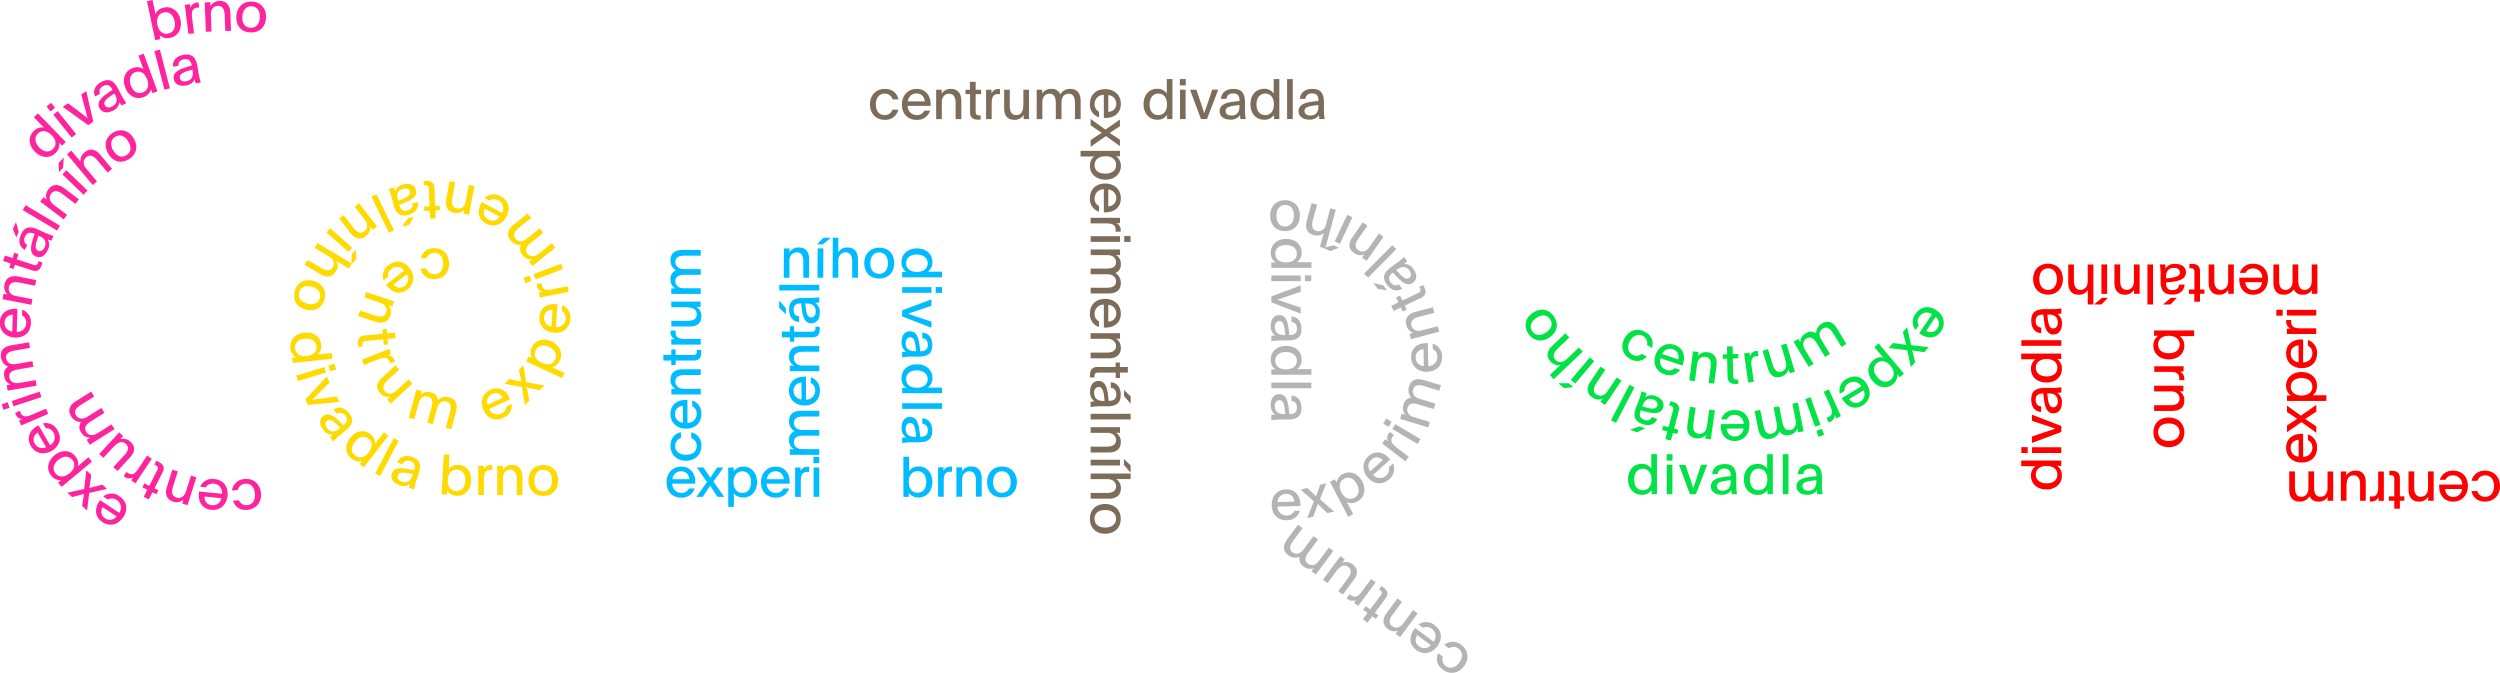 <svg xmlns="http://www.w3.org/2000/svg" viewBox="0 0 1180.94 317.77"><path d="M912.64 148.42a4.24 4.24 0 00-5.92 1l-.12.18a3.73 3.73 0 00-.26 4.1l-1.49 2.21a6.17 6.17 0 010-7.63c2.39-3.55 6.27-4.15 9.85-1.73s4.56 6.46 2.25 9.9c-2.53 3.73-6.54 3.54-9.63 1.46l-.72-.49zm-2.77 7.88c2 1 4 .78 5.28-1.12a4 4 0 00-.82-5.49zm-7.18 17.08c-.58-2.25-1.25-5.67-1.77-7.94-2.49-.31-6.4-.79-8.83-1.05l2.12-2.36c2.09.28 3.89.53 6.25.94-.5-1.86-1.19-4.69-1.58-6.16l2-2.21.82 3.64 1.07 4.79 8.28 1-2.12 2.36-1-.17c-1.3-.21-3.32-.53-4.68-.68l1.47 5.58zm-6.4 3.42a5.51 5.51 0 01-2.06 4.61c-3 2.52-7 1.78-9.68-1.45s-2.67-7.27.25-9.71c1.85-1.54 3.43-1.73 4.82-1.34 0-.06-1-1.19-2.12-2.46l-2.08-2.5 2-1.7 11.95 14.28-2 1.64zm-3.25-4c-1.94-2.33-4.41-2.93-6.41-1.25s-1.89 4.16.09 6.54 4.43 2.94 6.43 1.26 1.79-4.28-.11-6.55zm-13.73 9.7a4.26 4.26 0 00-5.8-1.6l-.19.12a3.75 3.75 0 00-2 3.62l-2.24 1.36a6.22 6.22 0 013.18-7c3.67-2.21 7.45-1.12 9.69 2.59s1.42 7.79-2.13 9.93c-3.87 2.34-7.44.47-9.36-2.72l-.45-.75zm-5.83 6c1.35 1.78 3.3 2.4 5.27 1.21a4 4 0 001.57-5.34zm-6.13 9.14l-.73-1.62a3.39 3.39 0 01-2.19 3.3 3.91 3.91 0 01-.65.24l-1-2.22a3.41 3.41 0 00.88-.31c2.29-1 2-2.91.82-5.44l-3-6.55 2.44-1.1 5.18 11.52c.16.36.34.75.53 1.13zm-9.95 3.95l-4.65-13.07 2.51-.9 4.66 13.07zm4.25 3.82l-2.61.93-1-2.84 2.61-.93zM849 202.43a4.69 4.69 0 01-3.84 3.07 4.14 4.14 0 01-4.59-1.71 5.33 5.33 0 01-4.2 3.43c-3.24.64-5.18-1.18-5.87-4.68l-1.65-8.37 2.64-.52L833 201c.54 2.78 1.67 4.28 3.82 3.86s2.94-2.44 2.51-4.59l-1.53-7.83 2.64-.51 1.44 7.33c.55 2.77 1.65 4.28 3.83 3.85s2.94-2.44 2.51-4.61l-1.53-7.8 2.61-.51 2.47 12.54c.06.33.13.7.23 1l-2.59.51zm-25.33-2.16a4.26 4.26 0 00-4.2-4.3h-.23a3.75 3.75 0 00-3.51 2.13h-2.67a6.2 6.2 0 016.25-4.4c4.28-.07 7 2.77 7.06 7.1s-2.69 7.44-6.83 7.5c-4.52.07-6.66-3.33-6.72-7.05v-.88zm-8.06 2.23c.28 2.22 1.65 3.73 3.95 3.69a4 4 0 004-3.81zm-9.83 2.9a4.82 4.82 0 01-4.68 1.6c-3.17-.44-4.52-2.8-4-6.35l1.19-8.45 2.67.37-1.05 7.46c-.38 2.72.27 4.54 2.44 4.85s3.65-1.3 3.95-3.47l1.12-7.93 2.64.38-1.78 12.68c0 .34-.1.71-.12 1l-2.62-.36zm-18.13-1.61l-2.5-.66.52-2 2.51.66 2.13-8.05a1.48 1.48 0 00-1.2-2.1 7.4 7.4 0 00-.65-.12l.5-1.91a5.14 5.14 0 011 .16c2.38.63 3.67 1.82 3 4.5l-2.16 8.2 2 .53-.53 2-2-.53-1 3.62-2.61-.68zm-13.08-2.42l2.6 1-3.94 1.83-3.23-1.26zm3.2-15.65a14.6 14.6 0 01-.57 1.81 5.12 5.12 0 015.14-.31c2.71 1.06 4.15 3.16 3.21 5.57-1.08 2.75-4.1 2.65-7.73 1.77-.91-.22-1.88-.48-2.77-.74-1 2.6-.23 3.76 1.47 4.43 1.87.73 3.09.21 3.87-1.27l2.44 1c-1.2 2.7-4.06 3.46-7.13 2.26-2.75-1.08-4.78-2.92-2.81-8l1-2.51a28.41 28.41 0 001.56-4.92zm5.09 6.05c.47-1.21-.22-2.36-1.79-3-2.34-.91-4.08 0-5.07 2.53l-.16.39a1.11 1.11 0 01-.14.29c4.37 1.25 6.47 1.54 7.16-.23zm-19.5 7.99l-2.36-1.24 8.72-16.76 2.37 1.23zm-6.28-11.46a4.85 4.85 0 01-4.93-.57c-2.65-1.78-2.84-4.49-.84-7.47l4.75-7.08 2.24 1.5-4.2 6.25c-1.53 2.28-1.74 4.2.08 5.42s3.85.43 5.07-1.4l4.46-6.64 2.22 1.49-7.14 10.63c-.19.29-.4.59-.57.89l-2.22-1.47zM741 181.05l2.14 1.8-4.33.47-2.69-2.27zm1-1.59l9-10.61 2.06 1.74-8.96 10.61zm-9.88-2.32l3.64-3.46 1.34-1.23a4.85 4.85 0 01-4.63-1.65c-2.18-2.3-1.8-5 .75-7.42l6.24-5.93 1.86 2-5.44 5.16c-2 1.9-2.64 3.75-1.13 5.34s3.67 1.25 5.2-.2l5.87-5.57 1.83 1.94-13.7 13zM724 147.81c3.47-2.42 7.44-2 10 1.64s1.52 7.45-1.94 9.87-7.57 2-10-1.56-1.63-7.49 1.94-9.95zm6.4 9.2c2.53-1.77 3.29-4.1 1.78-6.27s-4-2.28-6.52-.51-3.3 4.18-1.8 6.32 4.11 2.16 6.54.46zm47.5 11.51a6.2 6.2 0 01-7.93 1c-3.78-2.17-4.57-6.22-2.48-9.87s6-4.93 9.76-2.78c3.13 1.79 4 4.61 3.1 7.47l-2.35-1.4a3.84 3.84 0 00-1.9-4.23c-2.27-1.3-4.67-.2-6.13 2.34s-1.22 5.15 1.08 6.47a3.75 3.75 0 004.48-.38zm6.51.68a4.24 4.24 0 002.53 5.45l.21.07a3.73 3.73 0 004-.85l2.53.85a6.19 6.19 0 01-7.36 2.08c-4.05-1.37-5.67-5-4.29-9.06s5-6.12 9-4.8c4.28 1.45 5.17 5.37 4 8.9l-.28.83zm8.34.57c.48-2.18-.31-4.06-2.49-4.79a4 4 0 00-5.08 2.25zm9.32-1.66a4.85 4.85 0 014.67-1.68c3.17.4 4.55 2.74 4.09 6.31l-1.09 8.46-2.67-.34 1-7.47c.35-2.73-.32-4.55-2.5-4.83s-3.64 1.35-3.92 3.52l-1 7.95-2.65-.35 1.58-12.68c0-.34.09-.71.11-1.05l2.62.34zm16.46-.84l2.59-.06v2.06l-2.59.06.2 8.32c0 1.35.7 1.7 1.73 1.68a4.62 4.62 0 00.65-.07l.05 2a5.09 5.09 0 01-1 .13c-2.47.06-4-.73-4.1-3.5l-.2-8.48-2.08.05v-2.06h2.08l-.08-3.75 2.69-.06zm7.89-.69l.24 1.75a3.41 3.41 0 013-2.56 3.83 3.83 0 01.68 0l.34 2.4a3.53 3.53 0 00-.92.05c-2.49.34-2.71 2.24-2.33 5l1 7.11-2.64.37-1.74-12.51c-.05-.39-.11-.81-.19-1.22zm18.45 7.83a4.88 4.88 0 01-3.55 3.51c-3.11.94-5.17-.48-6.22-3.95l-2.5-8.27 2.56-.78 2.21 7.31c.8 2.64 2.1 3.93 4.2 3.29 2.73-.83 2.46-3.45 1.58-6.36l-1.85-6.1 2.56-.77 3.72 12.3c.1.33.2.66.33 1l-2.46.74zm5.58-12.74a4.68 4.68 0 012.55-4.2 4.16 4.16 0 014.9 0 5.34 5.34 0 012.76-4.66c2.82-1.7 5.28-.66 7.12 2.39l4.41 7.3-2.3 1.39-3.89-6.36c-1.47-2.42-3-3.44-4.92-2.31s-1.92 3.29-.79 5.17l4.13 6.82-2.3 1.4-3.87-6.4c-1.46-2.41-3-3.45-4.91-2.3s-1.93 3.3-.78 5.19l4.11 6.8-2.28 1.38-6.61-10.93c-.18-.29-.37-.61-.58-.91l2.26-1.37zm-70.25 71.78v-2a5.3 5.3 0 01-4.7 2.27c-3.8 0-6.44-3-6.44-7.29s2.53-7.32 6.52-7.32a5.3 5.3 0 014.46 2.22v-6.81h2.66v18.88zm-8.27-6.95c0 3.09 1.48 5.07 4.09 5.07s4.12-2 4.12-5.07-1.53-5.1-4.09-5.1-4.12 2.14-4.12 5.09zm15.35-11.94h2.77v3h-2.77zm2.72 5v13.87h-2.67v-13.86zm8.3 13.89l-5.17-13.87h3l2.17 6.31 1.53 4.68c.64-1.93 1.09-2.93 1.72-5l2-6h2.89l-5.34 13.87zm19.7-.01a13.39 13.39 0 01-.14-1.9 5.1 5.1 0 01-4.67 2.17c-2.9 0-5-1.43-5-4 0-3 2.85-4 6.55-4.46.93-.13 1.93-.24 2.85-.32 0-2.8-1.16-3.59-3-3.59-2 0-3 .92-3.14 2.59h-2.61c.13-3 2.51-4.7 5.81-4.7 3 0 5.52 1 5.52 6.39v2.7a29.52 29.52 0 00.34 5.15zm-7-3.77c0 1.29 1.06 2.11 2.75 2.11 2.51 0 3.8-1.48 3.8-4.2v-.42a1.13 1.13 0 010-.32c-4.51.42-6.57.92-6.57 2.83zm23.92 3.77v-1.95a5.3 5.3 0 01-4.7 2.27c-3.8 0-6.45-3-6.45-7.29s2.54-7.32 6.53-7.32a5.33 5.33 0 014.47 2.22v-6.81h2.66v18.88zm-8.27-6.95c0 3.1 1.48 5.08 4.1 5.08s4.12-2 4.12-5.08-1.53-5.1-4.09-5.1-4.13 2.15-4.13 5.1zm15.52-11.93h2.66v18.88h-2.66zm16.28 18.88a13.38 13.38 0 01-.13-1.9 5.12 5.12 0 01-4.68 2.17c-2.9 0-5-1.43-5-4 0-2.95 2.85-4 6.55-4.46a46.3 46.3 0 012.86-.32c0-2.8-1.17-3.59-3-3.59-2 0-3 .92-3.14 2.59h-2.62c.13-3 2.51-4.7 5.82-4.7 2.95 0 5.52 1 5.52 6.39v2.69a28.58 28.58 0 00.34 5.15zm-7-3.77c0 1.3 1.06 2.11 2.75 2.11 2.51 0 3.8-1.48 3.8-4.2v-.42a.8.8 0 010-.31c-4.52.41-6.58.91-6.58 2.82z" fill="#00e245"/><path d="M1167.49 227.12a6.18 6.18 0 016.39-4.78c4.36 0 7.06 3.11 7.06 7.31s-2.78 7.27-7.08 7.27c-3.59 0-5.76-2-6.39-4.94h2.74a3.82 3.82 0 003.75 2.72c2.62 0 4.15-2.14 4.15-5.07 0-3.09-1.5-5.07-4.15-5.07a3.75 3.75 0 00-3.7 2.56zm-4.42 1.8a4.23 4.23 0 00-4.13-4.36h-.22a3.73 3.73 0 00-3.55 2.08h-2.66a6.19 6.19 0 016.31-4.3c4.28 0 6.94 2.88 6.94 7.21s-2.8 7.4-6.94 7.4c-4.51 0-6.6-3.44-6.6-7.16v-.87zM1155 231c.24 2.22 1.59 3.75 3.88 3.75A4 4 0 001163 231zm-8 3.67a4.85 4.85 0 01-4.41 2.27c-3.2 0-4.86-2.14-4.86-5.73v-8.53h2.69v7.53c0 2.75.9 4.46 3.09 4.46s3.43-1.79 3.43-4v-8h2.67v13.87H1147zm-16 1.88h-2.59v-2.06h2.59v-8.32c0-1.35-.66-1.72-1.69-1.72a4.89 4.89 0 00-.66.05v-2a5 5 0 011-.11c2.46 0 4 .82 4 3.6v8.48h2.09v2.06h-2.09v3.75H1131zm-7.48 0v-1.77a3.4 3.4 0 01-3.35 2.11 4 4 0 01-.69 0v-2.43a4 4 0 00.92.08c2.51 0 3-1.85 3-4.63v-7.18h2.67v13.87zm-15.22-11.89a4.87 4.87 0 014.41-2.33c3.25 0 4.81 2 4.81 5.58v8.64h-2.67v-7.63c0-2.75-.87-4.36-3.06-4.36-2.86 0-3.36 2.59-3.36 5.62v6.37h-2.67v-13.84h2.56zm-8.75 10.01a4.68 4.68 0 01-4.36 2.27 4.14 4.14 0 01-4.17-2.56 5.34 5.34 0 01-4.78 2.56c-3.3 0-4.86-2.16-4.86-5.73v-8.53h2.7v7.47c0 2.83.81 4.52 3 4.52s3.35-1.82 3.35-4v-8h2.69v7.48c0 2.82.8 4.51 3 4.51s3.35-1.82 3.35-4v-7.95h2.67v13.87h-2.65zm-11.61-18.87a4.25 4.25 0 004.36-4.14v-.22a3.75 3.75 0 00-2.09-3.54v-2.67a6.21 6.21 0 014.3 6.32c0 4.28-2.88 6.94-7.21 6.94s-7.4-2.8-7.4-6.94c0-4.52 3.43-6.6 7.16-6.6h.87zm-2.12-8.08c-2.22.24-3.75 1.58-3.75 3.88a4 4 0 003.75 4.1zm-5.52-16.1c1.93 1.3 4.7 3.39 6.6 4.73 2.06-1.42 5.29-3.67 7.27-5.1v3.17a144.95 144.95 0 01-5.29 3.46c1.62 1.06 4 2.7 5.29 3.54v3l-3-2.17-4-2.85-6.84 4.76v-3.18l.87-.55a99.59 99.59 0 003.94-2.62l-4.81-3.17zm1.8-4.84a5.51 5.51 0 01-2.22-4.54c0-3.94 3.12-6.5 7.32-6.5s7.29 2.61 7.29 6.42c0 2.4-.87 3.75-2.06 4.57h6.5v2.66h-18.62v-2.56zm5.13.06c3 0 5.07-1.51 5.07-4.13s-2-4.12-5.07-4.12-5.1 1.51-5.1 4.12 2.14 4.13 5.1 4.13zm.71-15.65a4.25 4.25 0 004.36-4.14v-.22a3.77 3.77 0 00-2.09-3.54v-2.66a6.19 6.19 0 014.3 6.31c0 4.28-2.88 6.95-7.21 6.95s-7.4-2.8-7.4-6.95c0-4.52 3.43-6.6 7.16-6.6h.87zm-2.12-8.08c-2.22.24-3.75 1.58-3.75 3.88a4 4 0 003.75 4.1zm-5.52-7.9h1.77a3.4 3.4 0 01-2.11-3.36 5.06 5.06 0 010-.68h2.43a3.54 3.54 0 00-.08.92c0 2.51 1.85 3 4.63 3h7.18v2.67h-13.87zm-5.01-6.11v-2.77h3v2.77zm5-2.72h13.87v2.67h-13.86zm-106.58 73.67h-2a5.3 5.3 0 012.27 4.7c0 3.8-3 6.45-7.29 6.45s-7.32-2.54-7.32-6.53a5.28 5.28 0 012.22-4.46h-6.81v-2.67h18.88zm-6.94 8.27c3.09 0 5.07-1.48 5.07-4.1s-2-4.12-5.07-4.12-5.1 1.53-5.1 4.09 2.14 4.13 5.1 4.13zM954.83 214v-2.77h3V214zm5-2.72h13.87V214h-13.86zm13.88-7.22l-13.87 5.18v-3l6.32-2.17 4.68-1.53v-.05c-1.93-.64-2.94-1.09-5-1.72l-6-2v-2.88l13.87 5.33zm0-18.63a13.38 13.38 0 01-1.9.13 5.11 5.11 0 012.17 4.68c0 2.91-1.43 5-4 5-3 0-4-2.85-4.46-6.55-.13-.93-.24-1.93-.32-2.86-2.8 0-3.59 1.17-3.59 3 0 2 .93 3 2.59 3.14v2.62c-3-.14-4.7-2.51-4.7-5.81 0-3 1-5.52 6.39-5.52h2.69a29.7 29.7 0 005.16-.34zm-3.78 6.95c1.3 0 2.12-1.06 2.12-2.75 0-2.51-1.48-3.8-4.2-3.8h-.43a.82.82 0 01-.31 0c.42 4.52.92 6.58 2.82 6.58zm3.78-22.83h-2a5.3 5.3 0 012.27 4.7c0 3.8-3 6.44-7.29 6.44s-7.32-2.54-7.32-6.52a5.3 5.3 0 012.22-4.47h-6.81v-2.67h18.88zm-6.94 8.27c3.09 0 5.07-1.48 5.07-4.1s-2-4.12-5.07-4.12-5.1 1.53-5.1 4.1 2.14 4.12 5.1 4.12zm-11.94-14.46v-2.67h18.88v2.67zm18.88-15.22a13.39 13.39 0 01-1.9.14A5.1 5.1 0 01974 153c0 2.9-1.43 5-4 5-3 0-4-2.85-4.46-6.55-.13-.92-.24-1.93-.32-2.85-2.8 0-3.59 1.16-3.59 3 0 2 .93 3 2.59 3.14v2.62c-3-.13-4.7-2.51-4.7-5.81 0-3 1-5.52 6.39-5.52h2.69a29.7 29.7 0 005.16-.34zm-3.78 7c1.3 0 2.12-1.06 2.12-2.75 0-2.51-1.48-3.8-4.2-3.8h-.43a.82.82 0 01-.31 0c.42 4.52.92 6.58 2.82 6.58zm66.53.94v2.7h-6.83a5.38 5.38 0 012.19 4.52c0 3.9-3.12 6.47-7.32 6.47s-7.29-2.64-7.29-6.45a5.31 5.31 0 012.27-4.7h-1.95v-2.51zm-11.94 2.54c-3.06 0-5.07 1.5-5.07 4.14s2 4.1 5.07 4.1 5.1-1.5 5.1-4.12-2.14-4.12-5.1-4.12zm6.92 16.91h-1.77a3.4 3.4 0 012.11 3.36 3.12 3.12 0 010 .68h-2.43a3.54 3.54 0 00.08-.92c0-2.51-1.85-3-4.62-3h-7.19V173h13.87zm-1.88 9.3a4.83 4.83 0 012.27 4.42c0 3.19-2.13 4.86-5.72 4.86h-8.54v-2.7h7.53c2.75 0 4.46-.9 4.46-3.09s-1.8-3.44-4-3.44h-8v-2.66h13.81v2.64zm-5.09 26.4c-4.23 0-7.24-2.62-7.24-7s3-7 7.24-7 7.34 2.7 7.34 7-3.04 7-7.34 7zm0-11.2c-3.09 0-5 1.48-5 4.12s2 4.14 5 4.14 5.1-1.53 5.1-4.14-2.14-4.12-5.1-4.12zm67.61-63.1a4.67 4.67 0 01-4.36 2.27 4.14 4.14 0 01-4.17-2.56 5.34 5.34 0 01-4.78 2.56c-3.3 0-4.86-2.17-4.86-5.73v-8.53h2.69v7.47c0 2.83.82 4.52 3 4.52s3.36-1.82 3.36-4v-8h2.69v7.47c0 2.83.8 4.52 3 4.52s3.36-1.82 3.36-4v-8h2.67v13.87h-2.65zm-23.44-5.76a4.26 4.26 0 00-4.13-4.36h-.23a3.75 3.75 0 00-3.54 2.09h-2.66a6.19 6.19 0 016.31-4.3c4.28 0 6.94 2.88 6.94 7.21s-2.79 7.4-6.94 7.4c-4.52 0-6.6-3.44-6.6-7.16v-.87zm-8.08 2.12c.24 2.21 1.58 3.74 3.88 3.74a4 4 0 004.1-3.74zm-7.98 3.64a4.85 4.85 0 01-4.41 2.27c-3.2 0-4.86-2.14-4.86-5.73v-8.53h2.69v7.53c0 2.74.9 4.46 3.09 4.46s3.43-1.79 3.43-4v-8h2.67v13.87h-2.64zm-16.04 1.88H1034v-2.07h2.59v-8.31c0-1.35-.66-1.72-1.69-1.72a5 5 0 00-.67.05v-2a5.17 5.17 0 011-.11c2.45 0 4 .82 4 3.6v8.48h2.09v2.06h-2.09v3.75h-2.7zm-13.77-13.87a13.38 13.38 0 01.13 1.9 5.11 5.11 0 014.68-2.17c2.9 0 5 1.43 5 4 0 2.95-2.85 4-6.55 4.46-.93.13-1.93.24-2.85.32 0 2.8 1.16 3.59 3 3.59 2 0 3-.92 3.14-2.59h2.62c-.13 3-2.51 4.7-5.81 4.7-3 0-5.52-1-5.52-6.39v-2.69a28.76 28.76 0 00-.35-5.16zm2.72 15.74h2.8l-3 3.14h-3.51zm4.23-12c0-1.3-1.06-2.12-2.75-2.12-2.51 0-3.8 1.48-3.8 4.2v.42a1.12 1.12 0 010 .32c4.52-.42 6.58-.92 6.58-2.82zm-12.66 15.14h-2.67v-18.88h2.67zm-8.98-6.89a4.85 4.85 0 01-4.41 2.27c-3.2 0-4.86-2.14-4.86-5.73v-8.53h2.7v7.53c0 2.74.9 4.46 3.09 4.46s3.43-1.79 3.43-4v-8h2.67v13.87h-2.64zm-15.17 3.75h2.8l-3 3.14h-3.52zm-.24-1.87v-13.87h2.69v13.87zm-6.45 5.01V137a4.83 4.83 0 01-4.39 2.21c-3.17 0-4.85-2.14-4.85-5.65v-8.61h2.69v7.5c0 2.75.9 4.49 3.09 4.49s3.43-1.8 3.43-3.91v-8.08h2.67v18.88zm-25.81-11.99c0-4.22 2.61-7.23 7.05-7.23s7 3 7 7.23-2.7 7.35-7 7.35-7.05-3.04-7.05-7.35zm11.2 0c0-3.09-1.48-5.05-4.12-5.05s-4.15 2-4.15 5.05 1.54 5.1 4.15 5.1 4.12-2.14 4.12-5.1z" fill="red"/><path d="M424.34 51.83a6.2 6.2 0 01-6.34 4.78c-4.36 0-7.05-3.12-7.05-7.32S413.67 42 418 42c3.59 0 5.76 2 6.39 4.94h-2.75a3.82 3.82 0 00-3.75-2.72c-2.62 0-4.15 2.14-4.15 5.07 0 3.09 1.5 5.07 4.15 5.07a3.74 3.74 0 003.7-2.56zm4.43-1.83a4.23 4.23 0 004.13 4.36h.22a3.75 3.75 0 003.54-2.09h2.67a6.19 6.19 0 01-6.33 4.34c-4.28 0-6.95-2.88-6.95-7.21S428.87 42 433 42c4.51 0 6.6 3.44 6.6 7.16V50zm8.08-2.11c-.24-2.22-1.59-3.75-3.89-3.75a4 4 0 00-4.1 3.75zm7.98-3.62a4.86 4.86 0 014.42-2.27c3.19 0 4.86 2.14 4.86 5.73v8.54h-2.69v-7.53c0-2.75-.9-4.47-3.1-4.47s-3.43 1.8-3.43 4v8h-2.67V42.4h2.64zm16.05-1.87h2.59v2.06h-2.59v8.32c0 1.35.66 1.72 1.69 1.72q.33 0 .66-.06v2a4.45 4.45 0 01-1 .11c-2.46 0-4-.82-4-3.59v-8.5h-2.13V42.4h2.08v-3.75h2.7zm7.46 0v1.77a3.39 3.39 0 013.35-2.12 3.82 3.82 0 01.68.06v2.43a3.16 3.16 0 00-.92-.08c-2.51 0-3 1.84-3 4.62v7.18h-2.65V42.4zm15.21 11.88a4.87 4.87 0 01-4.41 2.33c-3.25 0-4.81-2-4.81-5.57V42.4H477V50c0 2.75.87 4.36 3.06 4.36 2.86 0 3.36-2.59 3.36-5.63V42.4h2.67v13.84h-2.56zm8.76-10.01a4.69 4.69 0 014.36-2.27 4.13 4.13 0 014.17 2.57 5.37 5.37 0 014.78-2.57c3.3 0 4.86 2.17 4.86 5.73v8.54h-2.69v-7.48c0-2.82-.82-4.52-3-4.52s-3.36 1.83-3.36 4v8h-2.69v-7.48c0-2.82-.79-4.51-3-4.51s-3.36 1.82-3.36 4v8h-2.67V42.4h2.64zm29.11.54a4.26 4.26 0 00-4.36 4.19v.21a3.75 3.75 0 002.09 3.54v2.67a6.19 6.19 0 01-4.3-6.31c0-4.28 2.88-7 7.21-7s7.4 2.8 7.4 7c0 4.52-3.44 6.6-7.16 6.6h-.87zm2.11 8.09c2.22-.24 3.76-1.59 3.76-3.88a4 4 0 00-3.76-4.1zm5.52 16.1c-1.92-1.29-4.7-3.38-6.6-4.73a570.58 570.58 0 00-7.26 5.1v-3.18c1.74-1.19 3.25-2.19 5.28-3.46-1.61-1-4-2.69-5.28-3.54v-3l3 2.17 4 2.86 6.83-4.76v3.17l-.87.56c-1.11.71-2.82 1.82-3.93 2.61l4.8 3.17zm-1.79 4.83a5.52 5.52 0 012.22 4.54c0 3.94-3.12 6.5-7.32 6.5s-7.29-2.61-7.29-6.41c0-2.41.87-3.76 2.06-4.58-.08 0-1.58.06-3.25.06h-3.25v-2.67h18.62v2.56zm-5.13 0c-3 0-5.07 1.5-5.07 4.12S519 82 522.13 82s5.1-1.5 5.1-4.12-2.14-4.12-5.1-4.12zm-.71 15.59a4.25 4.25 0 00-4.36 4.14v.22a3.75 3.75 0 002.09 3.54V100a6.2 6.2 0 01-4.3-6.31c0-4.28 2.88-7 7.21-7s7.4 2.8 7.4 7c0 4.51-3.44 6.6-7.16 6.6h-.87zm2.11 8.08c2.22-.23 3.76-1.58 3.76-3.87a4 4 0 00-3.76-4.1zm5.52 7.91h-1.76a3.4 3.4 0 012.11 3.36 3.82 3.82 0 01-.06.68h-2.42a4 4 0 00.08-.92c0-2.51-1.85-3-4.63-3h-7.18v-2.66h13.86zm0 8.83h-13.86v-2.67h13.86zm5-2.72v2.77h-3v-2.77zm-6.87 8.93a4.67 4.67 0 012.27 4.36 4.14 4.14 0 01-2.56 4.17 5.34 5.34 0 012.56 4.78c0 3.3-2.16 4.86-5.73 4.86h-8.53v-2.7h7.47c2.83 0 4.52-.82 4.52-3s-1.82-3.35-4-3.35h-8v-2.7h7.47c2.83 0 4.52-.79 4.52-3s-1.82-3.36-4-3.36h-7.95v-2.66h13.86v2.64zm-5.76 23.44a4.25 4.25 0 00-4.36 4.14v.22a3.75 3.75 0 002.09 3.54v2.67a6.21 6.21 0 01-4.3-6.32c0-4.28 2.88-6.95 7.21-6.95s7.4 2.8 7.4 6.95c0 4.52-3.44 6.6-7.16 6.6h-.87zm2.11 8.08c2.22-.24 3.76-1.58 3.76-3.88a4 4 0 00-3.76-4.1zm3.65 8.03a4.84 4.84 0 012.27 4.41c0 3.19-2.14 4.86-5.73 4.86h-8.53v-2.7h7.52c2.75 0 4.47-.9 4.47-3.09s-1.8-3.44-4-3.44h-8v-2.66h13.88V160zm1.87 16v2.59h-2V176h-8.33c-1.34 0-1.71.66-1.71 1.69a4.89 4.89 0 000 .66h-2a5 5 0 01-.11-1c0-2.46.82-4 3.6-4h8.5v-2.09h2v2.09h3.76V176zm-13.86 13.76a13.38 13.38 0 011.9-.13 5.14 5.14 0 01-2.17-4.68c0-2.9 1.43-5 4-5 3 0 4 2.86 4.46 6.55.13.93.24 1.93.32 2.85 2.8 0 3.59-1.16 3.59-3 0-2-.92-3-2.59-3.14v-2.62c3 .14 4.7 2.51 4.7 5.81 0 3-1 5.52-6.39 5.52h-2.7a28.65 28.65 0 00-5.15.35zm3.78-6.95c-1.3 0-2.12 1.06-2.12 2.75 0 2.51 1.48 3.81 4.2 3.81h.43a1.08 1.08 0 01.31 0c-.42-4.52-.93-6.58-2.83-6.58zm12 4.23v-2.8l3.14 3v3.51zm3.1 8.43v2.67h-18.88v-2.67zm-6.89 8.98a4.85 4.85 0 012.27 4.42c0 3.19-2.14 4.86-5.73 4.86h-8.53V211h7.52c2.75 0 4.47-.9 4.47-3.09s-1.8-3.43-4-3.43h-8v-2.67h13.88v2.64zm1.87 15.41h-13.86v-2.69h13.86zm1.88-.24v-2.8l3.14 3v3.51zm3.14 6.69h-6.82a4.81 4.81 0 012.22 4.39c0 3.17-2.14 4.86-5.65 4.86h-8.61v-2.7h7.5c2.75 0 4.49-.9 4.49-3.09s-1.8-3.43-3.91-3.43h-8.08v-2.67h18.88zm-11.99 25.81c-4.22 0-7.23-2.61-7.23-7.05s3-7 7.23-7 7.34 2.69 7.34 7-3.03 7.05-7.34 7.05zm0-11.2c-3.09 0-5.05 1.48-5.05 4.12s2 4.15 5.05 4.15 5.1-1.53 5.1-4.15-2.14-4.12-5.1-4.12zm29.24-184.69v-1.95a5.31 5.31 0 01-4.7 2.27c-3.8 0-6.44-3-6.44-7.29s2.53-7.32 6.52-7.32a5.28 5.28 0 014.46 2.22v-6.82h2.67v18.89zm-8.27-6.94c0 3.09 1.48 5.07 4.1 5.07s4.12-2 4.12-5.07-1.53-5.1-4.1-5.1-4.12 2.14-4.12 5.1zm14.29-11.94h2.78v3h-2.78zm2.72 5v13.88h-2.66V42.37zm7.25 13.88l-5.18-13.86h3l2.16 6.31 1.53 4.68h.06c.63-1.93 1.08-2.94 1.72-5l2-6h2.88l-5.34 13.86zm18.63 0a13.39 13.39 0 01-.14-1.9 5.12 5.12 0 01-4.67 2.17c-2.91 0-5-1.43-5-4 0-3 2.85-4 6.55-4.46.92-.13 1.93-.24 2.85-.32 0-2.8-1.16-3.59-3-3.59-2 0-3 .93-3.15 2.58h-2.61c.13-2.95 2.51-4.7 5.81-4.7 3 0 5.52 1 5.52 6.39v2.7a28.59 28.59 0 00.35 5.15zm-7-3.77c0 1.29 1.06 2.11 2.75 2.11 2.5 0 3.8-1.48 3.8-4.2v-.43a1.08 1.08 0 010-.31c-4.51.42-6.57.92-6.57 2.83zm22.88 3.77v-1.95a5.31 5.31 0 01-4.7 2.27c-3.81 0-6.45-3-6.45-7.29s2.53-7.32 6.52-7.32a5.3 5.3 0 014.47 2.22v-6.82h2.67v18.89zm-8.27-6.94c0 3.09 1.48 5.07 4.09 5.07s4.13-2 4.13-5.07-1.54-5.1-4.1-5.1-4.12 2.14-4.12 5.1zM608 37.35h2.67v18.88H608zm15.23 18.88a13.5 13.5 0 01-.14-1.9 5.09 5.09 0 01-4.67 2.16c-2.91 0-5-1.42-5-4 0-3 2.85-4 6.55-4.46a46 46 0 012.85-.32c0-2.8-1.16-3.59-3-3.59-2 0-3 .92-3.15 2.58h-2.61c.13-2.95 2.51-4.7 5.81-4.7 3 0 5.52 1 5.52 6.39v2.7a28.65 28.65 0 00.35 5.15zm-7-3.77c0 1.29 1.06 2.11 2.74 2.11 2.51 0 3.81-1.48 3.81-4.2v-.43a.82.82 0 010-.31c-4.53.42-6.58.92-6.58 2.83z" fill="#7c6c59"/><path d="M682.24 304.61a6.2 6.2 0 018 0c3.5 2.6 3.81 6.7 1.31 10.08s-6.55 4.19-10 1.63c-2.88-2.14-3.43-5-2.19-7.78l2.21 1.64a3.82 3.82 0 001.39 4.42c2.1 1.56 4.6.74 6.35-1.61s1.81-5-.31-6.54a3.72 3.72 0 00-4.5-.14zm-5.04-1.5a4.25 4.25 0 00-.73-6l-.18-.14a3.75 3.75 0 00-4.08-.43l-2.15-1.54a6.21 6.21 0 017.64.3c3.44 2.55 3.87 6.45 1.28 9.93s-6.64 4.28-10 1.81c-3.62-2.69-3.26-6.69-1-9.68l.52-.7zm-7.75-3.11c-1.13 1.93-1 4 .89 5.33a4 4 0 005.52-.58zm-9.02-2.15a4.83 4.83 0 01-4.9-.8c-2.56-1.9-2.63-4.61-.5-7.5l5.08-6.85 2.17 1.6-4.48 6.05c-1.64 2.21-1.94 4.12-.18 5.43s3.83.6 5.14-1.16l4.76-6.43 2.14 1.58-7.66 10.3a10.17 10.17 0 00-.6.86l-2.13-1.57zM646 289.5l-2.07-1.5 1.22-1.66 2.08 1.54 5-6.68a1.48 1.48 0 00-.34-2.39 4.73 4.73 0 00-.56-.35l1.18-1.59a4.85 4.85 0 01.88.52c2 1.47 2.75 3 1.1 5.28l-5.05 6.82 1.68 1.24-1.23 1.66-1.68-1.25-2.23 3-2.17-1.61zm-6.41-4.76l1-1.42a3.39 3.39 0 01-3.95-.3 3.17 3.17 0 01-.52-.45l1.45-1.95a3.08 3.08 0 00.69.61c2 1.5 3.5.29 5.15-1.93l4.27-5.78 2.15 1.59-7.52 10.14-.71 1zM634 265.82a4.87 4.87 0 014.93.76c2.61 1.93 2.7 4.43.54 7.34l-5.14 6.94-2.14-1.59 4.55-6.13c1.63-2.21 1.89-4 .13-5.33-2.29-1.7-4.24.08-6 2.52l-3.78 5.12-2.15-1.59 7.64-10.31c.2-.28.41-.56.59-.85l2.06 1.53zm-13.4 2.52a4.7 4.7 0 01-4.86-.77 4.16 4.16 0 01-1.83-4.55 5.37 5.37 0 01-5.37-.78c-2.64-2-2.61-4.64-.48-7.5l5.07-6.86 2.17 1.61-4.45 6c-1.69 2.28-2 4.12-.27 5.42s3.78.54 5.08-1.22l4.75-6.41 2.17 1.6-4.45 6c-1.69 2.27-2.06 4.1-.27 5.42s3.78.53 5.1-1.25l4.73-6.39 2.15 1.59-7.62 10.27c-.2.28-.42.58-.62.89l-2.12-1.58zM600.55 124h2a5.3 5.3 0 01-2.27-4.7c0-3.8 3-6.44 7.29-6.44s7.31 2.54 7.31 6.52a5.32 5.32 0 01-2.21 4.47h6.81v2.67h-18.93zm6.94-8.26c-3.09 0-5.07 1.47-5.07 4.09s2 4.12 5.07 4.12 5.1-1.53 5.1-4.09-2.13-4.12-5.09-4.12zm6.93 17.05h-13.87v-2.67h13.87zm5-2.72v2.77h-3v-2.77zM600.55 140l13.87-5.18v3l-6.31 2.16-4.68 1.53v.06c1.93.63 2.93 1.08 5 1.72l6 2v2.88l-13.87-5.34zm0 18.65a15.16 15.16 0 011.9-.13 5.12 5.12 0 01-2.17-4.67c0-2.9 1.43-5 4-5 3 0 4 2.85 4.46 6.55.14.93.24 1.93.33 2.85 2.79 0 3.58-1.16 3.58-3 0-2-.92-3-2.58-3.14v-2.62c3 .13 4.7 2.51 4.7 5.81 0 3-1 5.52-6.39 5.52h-2.7a28.59 28.59 0 00-5.15.35zm3.78-6.94c-1.29 0-2.12 1-2.12 2.75 0 2.5 1.48 3.8 4.2 3.8h.43a1.62 1.62 0 01.31 0c-.42-4.51-.92-6.57-2.82-6.57zm-3.78 22.83h2a5.3 5.3 0 01-2.27-4.7c0-3.8 3-6.45 7.29-6.45s7.31 2.54 7.31 6.53a5.3 5.3 0 01-2.21 4.46h6.81V177h-18.93zm6.94-8.27c-3.09 0-5.07 1.48-5.07 4.1s2 4.12 5.07 4.12 5.1-1.54 5.1-4.1-2.13-4.12-5.09-4.12zm11.94 14.46v2.67h-18.88v-2.67zM600.55 196a15.18 15.18 0 011.9-.14 5.11 5.11 0 01-2.17-4.67c0-2.9 1.43-5 4-5 3 0 4 2.86 4.46 6.55.14.93.24 1.93.33 2.85 2.79 0 3.58-1.16 3.58-3 0-2-.92-3-2.58-3.14v-2.62c3 .14 4.7 2.51 4.7 5.81 0 3-1 5.53-6.39 5.53h-2.7a28.58 28.58 0 00-5.15.34zm3.78-6.95c-1.29 0-2.12 1.06-2.12 2.75 0 2.51 1.48 3.8 4.2 3.8h.43a1.09 1.09 0 01.31 0c-.42-4.52-.92-6.58-2.82-6.58z" fill="#b4b4b4"/><g fill="#b4b4b4"><path d="M603.44 239.27a4.24 4.24 0 004.23 4.25h.23a3.74 3.74 0 003.49-2.18l2.67-.07a6.21 6.21 0 01-6.2 4.47c-4.28.11-7-2.7-7.13-7s2.61-7.47 6.76-7.58c4.51-.11 6.69 3.27 6.78 7v.87zm8-2.32c-.29-2.21-1.68-3.71-4-3.65a4 4 0 00-4 3.86zm15.07-8.71c-.8 2.18-2.15 5.38-3 7.55 1.88 1.66 4.84 4.25 6.7 5.83l-3.08.77a151.25 151.25 0 01-4.63-4.3c-.64 1.81-1.66 4.54-2.17 6l-2.88.71 1.38-3.47 1.82-4.56-6.26-5.5 3.07-.76.75.71c1 .91 2.45 2.3 3.49 3.19l1.92-5.43zm4.84-.24a5.45 5.45 0 013-4.07c3.5-1.82 7.21-.24 9.15 3.49s1 7.68-2.33 9.44c-2.14 1.11-3.73 1-5 .28 0 .07.77 1.38 1.54 2.86l1.5 2.89-2.37 1.23-8.6-16.53 2.28-1.19zm2.31 4.57c1.4 2.7 3.68 3.81 6 2.6s2.75-3.66 1.32-6.4-3.69-3.83-6-2.62-2.67 3.79-1.31 6.42zm14.93-8.25a4.25 4.25 0 006 .49l.18-.16a3.73 3.73 0 001.24-3.92l2-1.78a6.2 6.2 0 01-1.82 7.43c-3.19 2.85-7.1 2.5-10-.74s-2.85-7.37.24-10.15c3.37-3 7.21-1.85 9.7.93l.59.65zm4.61-7c-1.66-1.49-3.69-1.73-5.4-.2a4 4 0 00-.55 5.53zm1.18-9.87l1.4 1.08a3.41 3.41 0 01.37-3.95 3.72 3.72 0 01.46-.51l1.93 1.47a3.45 3.45 0 00-.63.69c-1.53 2-.35 3.49 1.85 5.18l5.71 4.36-1.63 2.12-10-7.67c-.31-.24-.65-.5-1-.73zm-1-7.35l1.42-2.39 2.59 1.54-1.39 2.39zm5.71.23l11.91 7.09-1.36 2.3-11.94-7.09zm4.83-4.42a4.65 4.65 0 01-.91-4.83 4.13 4.13 0 013.66-3.26 5.31 5.31 0 01-1.07-5.31c1-3.17 3.48-4 6.9-3l8.17 2.46-.78 2.58-7.16-2.16c-2.71-.82-4.56-.52-5.2 1.58s.77 3.74 2.87 4.37l7.64 2.31-.78 2.58-7.16-2.16c-2.71-.82-4.56-.55-5.2 1.58s.78 3.74 2.9 4.38l7.61 2.3-.77 2.55-12.25-3.7c-.32-.1-.68-.2-1-.28l.76-2.54zm10.78-22.99a4.25 4.25 0 004.27-4.23v-.22a3.76 3.76 0 00-2.15-3.5l-.06-2.66a6.17 6.17 0 014.43 6.22c.09 4.28-2.74 7-7.07 7.09s-7.46-2.65-7.54-6.8c-.09-4.52 3.3-6.67 7-6.75h.87zm-2.28-8c-2.21.28-3.72 1.66-3.67 4a4 4 0 003.83 4zm-4.8-7.75a4.82 4.82 0 01-3.32-3.68c-.82-3.09.83-5.25 4.3-6.17l8.25-2.18.69 2.61-7.28 1.92c-2.66.7-4.09 2-3.53 4.13s2.61 2.87 4.73 2.3l7.74-2 .68 2.58-12.39 3.27c-.33.09-.69.18-1 .29l-.67-2.55zm-7.02-14.34l-1.12-2.33 1.86-.89 1.12 2.33 7.51-3.59a1.48 1.48 0 001-1.8 1.58 1.58 0 00-.23-.47 6.65 6.65 0 00-.33-.58l1.79-.85a4.94 4.94 0 01.54.88c1.06 2.22 1 4-1.51 5.18l-7.65 3.66.91 1.88-1.87.89-.9-1.88-3.39 1.62-1.16-2.43zm-7.08-7.98l1.64 2.27-4.31-.61-2.05-2.85zm11.19-11.42a14.08 14.08 0 01-1.46 1.22 5.1 5.1 0 014.48 2.53c1.7 2.36 1.79 4.91-.32 6.42-2.4 1.73-4.88 0-7.45-2.71a56.1 56.1 0 01-1.93-2.13c-2.27 1.64-2.23 3.05-1.17 4.53 1.18 1.63 2.49 1.86 3.94 1l1.53 2.11c-2.48 1.63-5.28.72-7.21-2-1.73-2.4-2.44-5 2-8.22l2.18-1.58a27.91 27.91 0 004-3.29zm1 7.85c1-.76 1.09-2.1.11-3.47-1.47-2-3.42-2.22-5.64-.63l-.34.25a1.24 1.24 0 01-.27.17c3 3.41 4.59 4.79 6.14 3.68zm-19.43-.16l-1.9-1.88 13.32-13.41 1.9 1.88zm-1.78-10.95a4.84 4.84 0 01-4.93-.66c-2.62-1.82-2.76-4.53-.71-7.48l4.89-7 2.21 1.54-4.31 6.18c-1.57 2.26-1.82 4.18 0 5.44s3.85.49 5.11-1.31l4.58-6.57 2.18 1.52-7.33 10.52a10.44 10.44 0 00-.58.89l-2.17-1.52zm-14.58-4.32l2.53 1.19-4.07 1.57-3.18-1.5zm.58-1.8l5.9-12.57 2.44 1.15-5.9 12.57z"/><path d="M623.5 116.63l1.32-4.84c.17-.65.37-1.28.51-1.76a4.82 4.82 0 01-4.83 1c-3.06-.83-4.13-3.34-3.21-6.73l2.26-8.3 2.61.7-2 7.25c-.72 2.65-.31 4.58 1.8 5.15s3.8-.84 4.35-2.88l2.12-7.81 2.58.7-5 18.25zM600 101.71c.08-4.22 2.75-7.19 7.19-7.11s6.91 3.14 6.83 7.37-2.82 7.29-7.16 7.21-6.99-3.18-6.86-7.47zm11.2.23c.06-3.09-1.38-5.07-4-5.12s-4.18 1.88-4.24 5 1.44 5.13 4 5.18 4.17-2.07 4.22-5z"/></g><g fill="#feda00"><path d="M198.74 122a6.18 6.18 0 016.41-4.76c4.36 0 7 3.14 7 7.34s-2.8 7.26-7.1 7.24c-3.59 0-5.75-2-6.37-5h2.74a3.82 3.82 0 003.74 2.73c2.62 0 4.16-2.12 4.17-5 0-3.09-1.49-5.08-4.13-5.09a3.76 3.76 0 00-3.71 2.55zm-7.8 5.81a4.26 4.26 0 00-5.95-.9l-.17.14a3.75 3.75 0 00-1.52 3.82l-2.1 1.64a6.18 6.18 0 012.34-7.28c3.38-2.63 7.25-2 9.91 1.43s2.34 7.56-.94 10.11c-3.57 2.78-7.32 1.34-9.61-1.6l-.54-.69zm-5.09 6.64c1.55 1.6 3.56 2 5.37.58a4 4 0 00.93-5.48zm-2.29 9.79a4.86 4.86 0 01.77 4.91c-1 3-3.57 3.95-7 2.81l-8.11-2.68.85-2.56 7.15 2.37c2.62.86 4.53.55 5.22-1.53s-.63-3.83-2.71-4.52l-7.61-2.52.88-2.52 12.18 4c.33.11.68.23 1 .31l-.83 2.52zm-.51 15.88l.24 2.58-2 .2-.25-2.58-8.29.8c-1.34.12-1.65.82-1.55 1.85 0 .22.07.43.12.65l-2 .19a5 5 0 01-.2-1c-.23-2.44.44-4.07 3.2-4.34l8.45-.81-.2-2.08 2.05-.2.2 2.08 3.74-.35.25 2.68zm1.74 7.06l-1.65.65a3.4 3.4 0 013.2 2.34 3.32 3.32 0 01.2.66l-2.25.9a3.4 3.4 0 00-.27-.89c-.93-2.33-2.82-2.09-5.4-1.07l-6.68 2.64-1-2.47 11.73-4.66c.37-.14.77-.3 1.15-.48zm-.47 20.22a4.88 4.88 0 01-4.7-1.66c-2.21-2.39-1.83-4.86.83-7.32l6.34-5.87 1.82 2-5.61 5.15c-2 1.86-2.61 3.6-1.12 5.21 1.94 2.1 4.18.7 6.41-1.36l4.68-4.32 1.81 2-9.43 8.72a10 10 0 00-.74.72l-1.74-1.89zm14.43-.97a4.67 4.67 0 014.8-1.05 4.13 4.13 0 013.36 3.56 5.38 5.38 0 015.29-1.22c3.19.86 4.13 3.36 3.2 6.8l-2.24 8.24-2.6-.7 2-7.22c.74-2.72.39-4.57-1.73-5.15s-3.71.89-4.29 3l-2.08 7.7-2.6-.7 2-7.22c.74-2.73.42-4.56-1.72-5.15s-3.72.89-4.3 3l-2.17 7.68-2.58-.7 3.34-12.3c.09-.33.19-.69.26-1l2.55.69zm32.36 6.75a4.25 4.25 0 005.58 2.22l.21-.09a3.74 3.74 0 002.34-3.38l2.42-1.12a6.19 6.19 0 01-3.92 6.56c-3.89 1.8-7.52.3-9.34-3.64s-.56-7.89 3.2-9.63c4.1-1.9 7.44.35 9 3.73l.37.79zm6.46-5.31c-1.15-1.92-3-2.75-5.1-1.78a4 4 0 00-2.14 5.13zm9.67-15.37c.44 2.28.92 5.72 1.3 8 2.46.45 6.32 1.16 8.73 1.56l-2.27 2.26c-2.07-.4-3.84-.77-6.17-1.32.38 1.89.91 4.75 1.2 6.25l-2.1 2.08-.6-3.68-.78-4.84-8.19-1.51 2.25-2.24 1 .23c1.29.29 3.29.73 4.63 1l-1.13-5.65zm4.04-3.31a5.5 5.5 0 01-.1-5.07c1.66-3.57 5.57-4.59 9.38-2.82s5.52 5.46 3.92 8.91c-1 2.19-2.37 3-3.8 3.28a58 58 0 013 1.33l2.95 1.37-1.13 2.42-16.92-7.85 1.08-2.33zm4.63 2.2c2.76 1.29 5.24.78 6.35-1.6s-.06-4.58-2.87-5.88-5.27-.78-6.37 1.59.21 4.65 2.89 5.89zm6.62-16.87a4.24 4.24 0 004.67-3.79v-.22a3.75 3.75 0 00-1.82-3.69l.2-2.67a6.21 6.21 0 013.82 6.63c-.33 4.27-3.41 6.72-7.73 6.39s-7.17-3.36-6.85-7.5c.34-4.51 3.93-6.33 7.64-6l.88.07zM261 146.3c-2.23.06-3.86 1.29-4 3.59a4 4 0 003.43 4.37zm-6.46-8.21l1.74-.34a3.4 3.4 0 01-2.73-2.88 4.06 4.06 0 01-.08-.69l2.38-.47a3.56 3.56 0 00.1.92c.49 2.47 2.4 2.57 5.12 2l7.05-1.4.52 2.62-12.39 2.45c-.39.08-.8.16-1.21.27zm-6.25-4.26l-1-2.59 2.81-1.07 1 2.59zm3.73-4.32l13-4.92.95 2.49L253 132zm-.68-6.99a4.67 4.67 0 01-4.51-2 4.15 4.15 0 01-.64-4.86 5.35 5.35 0 01-5-2.1c-2.07-2.57-1.37-5.14 1.4-7.38l6.62-5.38 1.7 2.09-5.8 4.71c-2.2 1.78-3 3.48-1.62 5.18s3.53 1.46 5.23.08l6.2-5 1.7 2.09-5.81 4.71c-2.19 1.78-3 3.46-1.61 5.18s3.53 1.46 5.25.06l6.18-5 1.68 2.08-9.93 8a10.28 10.28 0 00-.83.7l-1.66-2zm-14.18-21.99a4.24 4.24 0 00-1.59-5.79l-.21-.11a3.76 3.76 0 00-4.11.18l-2.35-1.25a6.19 6.19 0 017.6-.84c3.78 2 4.79 5.8 2.75 9.63s-5.94 5.22-9.61 3.27c-4-2.11-4.22-6.13-2.48-9.42l.41-.77zM229 98.6c-.83 2.07-.36 4.06 1.67 5.14a4 4 0 005.37-1.39zm-9.7.52a4.83 4.83 0 01-4.75 1.41c-3.15-.59-4.39-3-3.72-6.53l1.57-8.39 2.65.5-1.39 7.4c-.5 2.7.06 4.55 2.21 5s3.71-1.13 4.12-3.28l1.48-7.87 2.62.49-2.37 12.59c-.07.34-.13.7-.17 1L219 101zm-16.3.41l-2.59.12-.09-2.07 2.59-.11-.36-8.32c-.06-1.35-.74-1.69-1.77-1.64a4.62 4.62 0 00-.65.08l-.09-2a4.41 4.41 0 011-.15c2.46-.11 4.05.64 4.17 3.41l.38 8.48 2.08-.09.09 2.06-2.09.09.17 3.75-2.7.12zm-17-10.95a12.84 12.84 0 01.61 1.81 5.1 5.1 0 014-3.28c2.82-.74 5.22.1 5.88 2.61.75 2.86-1.76 4.55-5.21 6-.85.36-1.8.72-2.67 1 .71 2.71 2 3.18 3.8 2.72 1.94-.51 2.62-1.65 2.38-3.3l2.53-.66c.62 2.89-1.24 5.18-4.43 6-2.86.75-5.59.45-7-4.78l-.68-2.61a29.07 29.07 0 00-1.64-4.9zm7.68 1.89c-.33-1.25-1.56-1.77-3.2-1.34-2.42.63-3.3 2.4-2.61 5l.11.41a1.12 1.12 0 010 .31c4.27-1.53 6.13-2.54 5.65-4.38zm-1 12.65l2.71-.71-2.12 3.81-3.4.89zm-6.54 5.64l-2.39 1.17-8.29-17 2.39-1.17zm-11.24-1.69a4.86 4.86 0 01-2.11 4.49c-2.53 2-5.15 1.28-7.35-1.57l-5.21-6.76 2.13-1.64 4.6 6c1.68 2.18 3.44 3 5.18 1.65s1.62-3.52.28-5.26l-4.89-6.34 2.12-1.64 7.82 10.15c.21.27.44.57.67.82l-2.1 1.62zM164.59 119l-10.4-9.18 1.79-2 10.4 9.18zm1.56 1.07l1.86-2.1.36 4.34-2.37 2.6z"/><path d="M164.86 126.86l-4.32-2.57c-.57-.33-1.12-.7-1.56-1a4.81 4.81 0 01-.33 4.91c-1.62 2.73-4.33 3.09-7.35 1.29l-7.41-4.4 1.38-2.32 6.45 3.84c2.37 1.4 4.33 1.52 5.45-.37s.21-3.87-1.61-5l-7-4.13 1.37-2.3 16.25 9.66zm-20.53 19.36c-4.07-1.13-6.27-4.47-5.07-8.74s4.78-5.91 8.85-4.77 6.35 4.57 5.19 8.74-4.82 5.93-8.97 4.77zm3-10.78c-3-.84-5.26.06-6 2.61s.77 4.52 3.75 5.36 5.33-.11 6-2.63-.86-4.55-3.71-5.34zM138 169l1.94-.22a5.29 5.29 0 01-2.77-4.42c-.41-3.78 2.24-6.73 6.55-7.2s7.55 1.73 8 5.69a5.31 5.31 0 01-1.73 4.68c.5-.08.95-.13 1.37-.18l5.41-.59.29 2.65-18.78 2.06zm6-9c-3.08.34-4.88 2-4.6 4.63s2.44 3.87 5.49 3.54 4.9-2.08 4.62-4.62-2.6-3.87-5.51-3.55zm10 15.92L140.77 180l-.78-2.55 13.25-4.07zm4-4.08l.81 2.65-2.88.89-.81-2.65zm-13.75 16.89l10.09-10.86 1.36 2.72-4.7 4.77-3.49 3.47c2-.3 3.11-.35 5.21-.69l6.3-.88 1.3 2.57-14.8 1.45zm11.61 17.84a13.21 13.21 0 011.4-1.29 5.12 5.12 0 01-4.61-2.3c-1.81-2.26-2-4.81 0-6.42 2.31-1.85 4.87-.24 7.57 2.33.68.64 1.39 1.35 2 2 2.19-1.75 2.08-3.15.94-4.57s-2.56-1.74-4-.84l-1.63-2c2.39-1.75 5.24-1 7.29 1.6 1.85 2.31 2.69 4.92-1.54 8.3l-2.1 1.68a29.16 29.16 0 00-3.8 3.48zm-1.39-7.78c-1 .81-1 2.14.06 3.46 1.57 2 3.53 2.05 5.66.35l.32-.26a1.27 1.27 0 01.27-.18c-3.15-3.26-4.83-4.56-6.31-3.37zm15.44 20.44l1.2-1.54a5.31 5.31 0 01-5.11-1.1c-3-2.34-3.28-6.3-.61-9.72s6.5-4.22 9.65-1.77a5.33 5.33 0 012.16 4.5c.29-.41.57-.77.82-1.1l3.35-4.3 2.1 1.64-11.6 14.92zm-2.26-10.57c-1.9 2.45-2 4.92.12 6.53s4.48.94 6.36-1.48 1.93-5-.1-6.54-4.57-.84-6.38 1.49zm18.35-1.73l2.36 1.24-8.79 16.72-2.37-1.24zm7.25 23.49a14.35 14.35 0 01.48-1.85 5.12 5.12 0 01-5.13.56c-2.75-.94-4.3-3-3.47-5.42 1-2.81 4-2.84 7.65-2.13.91.17 1.9.39 2.8.61.9-2.66 0-3.78-1.68-4.37-1.9-.64-3.1-.07-3.81 1.45l-2.48-.83c1.08-2.77 3.89-3.66 7-2.6 2.81.94 4.93 2.7 3.19 7.83l-.86 2.55a29 29 0 00-1.33 5zm-5.38-5.81c-.41 1.22.32 2.34 1.93 2.88 2.38.8 4.08-.18 5-2.76l.13-.4a1 1 0 01.13-.3c-4.42-1-6.54-1.23-7.15.58zm21.79-9.98l2.69.14-.3 5.41c0 .42-.05.87-.1 1.37a5.38 5.38 0 014.63-1.94c3.9.22 6.28 3.47 6 7.66s-3 7.13-6.83 6.92a5.29 5.29 0 01-4.57-2.53l-.11 2-2.5-.14zm1.87 12.05c-.17 3.06 1.22 5.15 3.86 5.29s4.2-1.75 4.37-4.83-1.23-5.17-3.84-5.32-4.23 1.91-4.39 4.86zm16.95-6.68v1.77a3.38 3.38 0 013.35-2.11 5.06 5.06 0 01.68 0v2.43a3.54 3.54 0 00-.92-.08c-2.51 0-3 1.85-3 4.62v7.19h-2.67v-13.8zm9.03 1.9a4.83 4.83 0 014.41-2.27c3.2 0 4.86 2.14 4.86 5.73v8.53h-2.7v-7.53c0-2.75-.9-4.46-3.09-4.46s-3.43 1.8-3.43 4v8h-2.67v-13.88h2.63zm26.14 5.1c0 4.22-2.62 7.24-7 7.24s-7-3-7-7.24 2.69-7.34 7-7.34 7 3.03 7 7.34zm-11.2 0c0 3.09 1.48 5.05 4.12 5.05s4.15-2 4.15-5.05-1.54-5.1-4.15-5.1-4.12 2.14-4.12 5.1z"/></g><path d="M69.43.56L72.06 0l1.12 5.3c.08.41.17.85.25 1.35a5.4 5.4 0 014-3.08c3.83-.8 7 1.72 7.84 5.83s-1.09 7.68-4.81 8.46a5.31 5.31 0 01-5.07-1.26l.4 1.91-2.48.49zm4.93 11.16c.63 3 2.52 4.65 5.1 4.1s3.6-2.77 3-5.8-2.52-4.68-5.09-4.14-3.62 2.94-3.01 5.84zM89.82 2L90 3.71a3.41 3.41 0 013.11-2.51 2.57 2.57 0 01.68 0l.3 2.41a3.53 3.53 0 00-.92 0c-2.5.31-2.74 2.2-2.4 5l.88 7.14L89 16 87.45 3.49c0-.39-.1-.81-.17-1.23zm9.57.92a4.84 4.84 0 014.32-2.45c3.2-.12 4.94 2 5.09 5.54l.34 8.53-2.7.11-.3-7.53c-.11-2.75-1.08-4.43-3.27-4.34S99.51 4.71 99.6 6.9l.32 8-2.67.1-.51-12.8c0-.34 0-.71-.07-1.05L99.31 1zm26.26 5.65c-.28 4.22-3.1 7-7.52 6.75s-6.76-3.47-6.48-7.69 3.18-7.15 7.5-6.86 6.79 3.51 6.5 7.8zm-11.18-.78c-.21 3.09 1.14 5.14 3.78 5.32s4.27-1.68 4.47-4.76-1.19-5.19-3.8-5.37-4.25 1.86-4.45 4.81zM29.31 68.83l-1.37-1.4a5.28 5.28 0 01-1.79 4.9c-2.73 2.65-6.68 2.37-9.7-.73s-3.29-7-.43-9.8a5.31 5.31 0 014.76-1.52c-.37-.35-.69-.67-1-1L16 55.41l1.91-1.86L31.08 67.1zm-10.78.78c2.16 2.22 4.6 2.6 6.47.78s1.56-4.31-.58-6.51-4.65-2.59-6.49-.81-1.46 4.41.6 6.54zM22 50.3l2.16-1.74L26 50.91l-2.17 1.73zm5.26 2.2l8.69 10.81-2.1 1.69-8.68-10.83zm14.38 6.6l-12-8.63 2.52-1.69 5.32 4 3.87 3c-.54-2-.73-3-1.34-5.08l-1.64-6.1 2.39-1.6 3.3 14.48zm15.82-9.24a13.74 13.74 0 01-1-1.64 5.12 5.12 0 01-3.16 4.08c-2.59 1.34-5.12 1-6.31-1.26-1.37-2.63.71-4.84 3.77-7 .76-.55 1.6-1.1 2.39-1.6-1.29-2.5-2.69-2.66-4.31-1.83-1.79.93-2.2 2.19-1.6 3.75l-2.33 1.21c-1.24-2.7.07-5.34 3-6.86 2.63-1.36 5.36-1.67 7.85 3.14L57 44.27a29.83 29.83 0 002.68 4.43zm-7.92-.17c.6 1.15 1.92 1.4 3.42.62 2.23-1.16 2.7-3.07 1.45-5.49l-.19-.38a1.08 1.08 0 01-.13-.29c-3.82 2.46-5.42 3.85-4.55 5.54zM72 44l-.66-1.85a5.29 5.29 0 01-3.65 3.75c-3.58 1.3-7.08-.58-8.56-4.66s-.11-7.75 3.64-9.12a5.36 5.36 0 015 .57c-.2-.47-.36-.89-.5-1.29l-1.86-5.12 2.51-.91 6.45 17.78zm-10.2-3.69c1.06 2.91 3.12 4.27 5.58 3.37s3.2-3.3 2.15-6.18-3.18-4.27-5.6-3.4-3.14 3.42-2.13 6.21zM72.94 24.1l2.58-.67 4.74 18.28-2.58.66zm19.45 15.24a14.82 14.82 0 01-.45-1.86 5.11 5.11 0 01-4.24 2.92c-2.87.47-5.19-.58-5.62-3.13-.49-2.92 2.16-4.38 5.73-5.49a53.6 53.6 0 012.75-.78c-.46-2.76-1.74-3.35-3.56-3-2 .33-2.77 1.4-2.67 3.07l-2.58.43c-.36-2.93 1.69-5.05 5-5.59 2.92-.49 5.6.05 6.5 5.39l.44 2.65a29.91 29.91 0 001.19 5zm-7.47-2.58c.21 1.28 1.39 1.91 3 1.63 2.48-.41 3.51-2.08 3.06-4.77l.02-.41a.87.87 0 010-.32c-4.39 1.16-6.34 2-6 3.88zM56.33 242.25a4.25 4.25 0 00-1-5.92l-.19-.12A3.74 3.74 0 0051 236l-2.23-1.47a6.22 6.22 0 017.66-.11c3.57 2.36 4.21 6.24 1.81 9.86s-6.42 4.63-9.88 2.34c-3.77-2.5-3.62-6.52-1.57-9.63l.49-.73zm-7.91-2.7c-1 2-.75 4 1.17 5.28a4 4 0 005.49-.87zm-16.59-6.76c2.25-.58 5.65-1.26 7.92-1.79.3-2.48.77-6.38 1-8.81l2.37 2.11c-.27 2.09-.52 3.88-.93 6.24 1.86-.5 4.68-1.2 6.16-1.59l2.2 2-3.63.83-4.78 1.07-1 8.27-2.35-2.12.17-1c.2-1.3.52-3.32.66-4.67l-5.56 1.48zm-2.99-5.95a5.5 5.5 0 01-4.61-2.1c-2.5-3-1.73-7 1.51-9.67s7.3-2.62 9.72.31c1.54 1.86 1.72 3.46 1.32 4.84.06-.05 1.19-1.05 2.47-2.11l2.52-2.11 1.69 2.06L29.08 230l-1.63-2zm4-3.22c2.34-1.94 3-4.4 1.29-6.41s-4.15-1.92-6.54 0-3 4.41-1.31 6.43 4.28 1.82 6.56-.06zm-9.2-13.35a4.26 4.26 0 001.7-5.77l-.11-.19a3.76 3.76 0 00-3.59-2L20.3 200a6.19 6.19 0 016.9 3.3c2.15 3.7 1 7.45-2.75 9.63s-7.8 1.29-9.89-2.3c-2.27-3.91-.34-7.44 2.88-9.31l.75-.44zm-5.89-5.94c-1.8 1.33-2.45 3.26-1.29 5.25a4 4 0 005.3 1.66zM9 198.65l1.63-.69a3.41 3.41 0 01-3.23-2.26 5 5 0 01-.22-.65l2.24-1a3.14 3.14 0 00.29.88c1 2.31 2.86 2 5.41.93l6.61-2.8 1.05 2.45-11.62 4.99c-.36.15-.75.32-1.13.51zm-7.34-5.06L.78 191l2.86-1 .88 2.63zm3.9-4.18L18.71 185l.86 2.53-13.17 4.41zM5 181.63a4.68 4.68 0 01-3-3.91 4.12 4.12 0 011.82-4.55 5.36 5.36 0 01-3.34-4.29c-.56-3.25 1.31-5.16 4.83-5.76l8.42-1.44.45 2.66-7.32 1.26c-2.78.48-4.31 1.57-3.94 3.74s2.36 3 4.52 2.63l7.87-1.35.45 2.65-7.37 1.27c-2.78.47-4.32 1.54-3.94 3.73s2.36 3 4.55 2.63l7.84-1.35.45 2.63-12.61 2.16c-.34.06-.7.12-1.06.21l-.45-2.61zm2.9-24.85a4.25 4.25 0 004.5-4v-.22a3.78 3.78 0 00-2-3.61l.08-2.67a6.2 6.2 0 014.1 6.46c-.14 4.29-3.11 6.86-7.45 6.71s-7.3-3-7.17-7.19c.16-4.52 3.66-6.5 7.39-6.37h.87zm-1.85-8.16c-2.22.17-3.8 1.46-3.88 3.76a4 4 0 003.62 4.22zm-2.51-9.52a4.84 4.84 0 01-1.39-4.76c.62-3.15 3-4.37 6.57-3.68l8.38 1.63-.52 2.65-7.39-1.44c-2.7-.53-4.56 0-5 2.18s1.11 3.72 3.26 4.14l7.87 1.53-.49 2.65-12.59-2.48c-.34-.07-.7-.14-1.05-.18l.51-2.6zm2.39-17.22l.8-2.47 2 .64-.8 2.46 7.92 2.58a1.48 1.48 0 002-.58A1.64 1.64 0 0018 124l.15-.64L20 124a5 5 0 01-.22 1c-.76 2.33-2 3.57-4.66 2.7l-8.07-2.62-.65 2-2-.64.64-2-3.57-1.16.84-2.57zm2.92-12.29l-1.17 2.54-1.6-4 1.47-3.2zm15.45 4.12a14.13 14.13 0 01-1.78-.67 5.1 5.1 0 010 5.15c-1.22 2.64-3.4 4-5.75 2.88-2.69-1.24-2.41-4.25-1.32-7.82.27-.9.59-1.86.91-2.73-2.54-1.17-3.75-.45-4.52 1.21-.84 1.83-.4 3.08 1 3.94l-1.1 2.38c-2.63-1.36-3.22-4.25-1.84-7.26 1.24-2.69 3.2-4.6 8.13-2.33l2.44 1.13a29.66 29.66 0 004.83 1.84zm-6.3 4.73c1.18.54 2.36-.07 3.07-1.61 1-2.28.25-4.08-2.22-5.22l-.39-.18a.85.85 0 01-.28-.15c-1.5 4.28-1.91 6.37-.18 7.16zm-7.26-19.21l1.37-2.29 16.22 9.69-1.33 2.29zm11.34-4.95a4.83 4.83 0 01.86-4.9c1.93-2.54 4.65-2.57 7.51-.4l6.8 5.17-1.63 2.15-6-4.56c-2.19-1.67-4.1-2-5.43-.24s-.65 3.82 1.1 5.15l6.38 4.85-1.62 2.12-10.2-7.75c-.28-.21-.57-.44-.86-.62l1.6-2.11zm7.72-15l-1.93 2-.19-4.28 2.43-2.54zm1.53 1.13l10 9.58-1.86 2-10-9.59zm2.37-9.25L36.92 75c.42.51.82 1 1.14 1.43a4.83 4.83 0 012-4.52c2.44-2 5.11-1.47 7.36 1.24l5.51 6.63-2.07 1.72L46 75.75c-1.76-2.12-3.57-2.89-5.26-1.48s-1.49 3.58-.13 5.21l5.19 6.22-2 1.71-12.15-14.54zm29.49-5.74c2.15 3.65 1.42 7.57-2.4 9.83s-7.54 1-9.69-2.7-1.41-7.7 2.33-9.9 7.57-.94 9.76 2.77zm-9.67 5.67c1.57 2.67 3.84 3.6 6.12 2.26s2.58-3.79 1-6.46-3.91-3.62-6.16-2.29-2.47 3.94-1 6.49zm56.08 160.62a6.2 6.2 0 015.87-5.42c4.34-.46 7.35 2.36 7.79 6.54s-2 7.53-6.3 8c-3.58.38-5.94-1.4-6.88-4.25l2.74-.29a3.82 3.82 0 004 2.32c2.6-.27 3.9-2.57 3.6-5.48-.32-3.08-2-4.9-4.66-4.62a3.76 3.76 0 00-3.42 2.94zm-4.74 1.53a4.27 4.27 0 00-3.69-4.76h-.22a3.76 3.76 0 00-3.73 1.72l-2.66-.26a6.2 6.2 0 016.72-3.66c4.26.43 6.63 3.57 6.2 7.89s-3.53 7.08-7.66 6.66c-4.5-.45-6.24-4.08-5.87-7.79l.09-.87zm-8.27 1.3c0 2.23 1.2 3.9 3.49 4.12a4 4 0 004.46-3.32zm-9.94 1.55a4.86 4.86 0 01-4.89.83c-3.05-1-4-3.51-2.9-6.93l2.58-8.13 2.56.81-2.27 7.17c-.83 2.62-.5 4.53 1.59 5.19s3.82-.67 4.48-2.76l2.42-7.62 2.54.8-3.87 12.2c-.1.33-.22.69-.3 1l-2.52-.8zm-17.07-4.76l-2.31-1.16.93-1.85 2.31 1.18 3.76-7.43A1.48 1.48 0 0074 220a1.4 1.4 0 00-.47-.24 5.36 5.36 0 00-.62-.25l.9-1.77a4.74 4.74 0 011 .37c2.19 1.11 3.21 2.55 2 5l-3.83 7.57 1.87.94-.94 1.84-1.91-.91-1.69 3.34-2.41-1.21zm-7.64-4.46l1-1.48a3.43 3.43 0 01-4-.08 5.66 5.66 0 01-.54-.43l1.34-2a3.45 3.45 0 00.73.58c2.09 1.38 3.51.1 5-2.22l4-6 2.23 1.48-7 10.55c-.22.33-.45.68-.66 1.05zm-5.12-19.41a4.84 4.84 0 014.82 1.27c2.39 2.2 2.22 4.7-.24 7.36l-5.85 6.36-2-1.81 5.21-5.64c1.86-2 2.31-3.8.7-5.28-2.1-1.93-4.22-.37-6.28 1.86l-4.32 4.69-2-1.8L55.6 205c.24-.26.47-.5.69-.77l1.88 1.77zm-14.26-.73a4.71 4.71 0 01-4.25-2.48 4.14 4.14 0 010-4.9 5.35 5.35 0 01-4.71-2.7c-1.76-2.8-.75-5.27 2.27-7.16l7.19-4.49 1.43 2.29-6.33 4c-2.4 1.5-3.4 3.1-2.23 4.95s3.33 1.87 5.19.71l6.76-4.24 1.43 2.29-6.34 4c-2.39 1.5-3.4 3.07-2.23 5s3.33 1.87 5.21.7l6.74-4.23 1.42 2.26-10.84 6.8c-.29.18-.6.38-.9.6l-1.37-2.4z" fill="#ff249d"/><path d="M317.56 228.47a4.25 4.25 0 004.14 4.36h.22a3.75 3.75 0 003.54-2.09h2.67a6.19 6.19 0 01-6.32 4.31c-4.27 0-6.94-2.88-6.94-7.21s2.8-7.4 6.94-7.4c4.52 0 6.61 3.43 6.61 7.16v.87zm8.09-2.11c-.24-2.22-1.59-3.75-3.89-3.75a4 4 0 00-4.09 3.75zm16.09-5.52c-1.3 1.93-3.38 4.7-4.73 6.6 1.43 2.06 3.67 5.28 5.1 7.26h-3.17a144.18 144.18 0 01-3.46-5.28c-1.05 1.61-2.69 4-3.54 5.28h-3l2.17-3 2.85-4-4.75-6.84h3.17l.55.87c.71 1.1 1.82 2.82 2.62 3.93l3.16-4.8zm4.84 1.79a5.49 5.49 0 014.54-2.21c3.94 0 6.5 3.11 6.5 7.31S355 235 351.2 235c-2.4 0-3.75-.87-4.57-2.06 0 .08.06 1.59.06 3.25v3.25H344v-18.6h2.56zm-.06 5.13c0 3 1.51 5.07 4.13 5.07s4.12-2 4.12-5.07-1.51-5.1-4.12-5.1-4.13 2.14-4.13 5.1zm15.65.71a4.25 4.25 0 004.14 4.36h.22a3.75 3.75 0 003.54-2.09h2.67a6.2 6.2 0 01-6.32 4.31c-4.28 0-6.94-2.88-6.94-7.21s2.8-7.4 6.94-7.4c4.52 0 6.6 3.43 6.6 7.16v.87zm8.08-2.11c-.24-2.22-1.58-3.75-3.88-3.75a4 4 0 00-4.09 3.75zm7.91-5.52v1.77a3.39 3.39 0 013.36-2.11 3.07 3.07 0 01.68.05V223a3.16 3.16 0 00-.92-.08c-2.51 0-3 1.85-3 4.62v7.19h-2.67v-13.89zm6.11-5.02H387v3h-2.77zm2.72 5v13.87h-2.67v-13.85zm39.17-92.32h1.95a5.31 5.31 0 01-2.27-4.7c0-3.8 3-6.45 7.3-6.45s7.31 2.54 7.31 6.53a5.28 5.28 0 01-2.22 4.46H445V131h-18.84zm6.95-8.27c-3.1 0-5.07 1.48-5.07 4.1s2 4.12 5.07 4.12 5.1-1.53 5.1-4.1-2.14-4.12-5.1-4.12zm6.89 18.08h-13.84v-2.67H440zm5-2.72v2.77h-3v-2.77zm-18.84 11.02l13.84-5.18v3l-6.31 2.16-4.69 1.57v.06c1.93.63 2.93 1.08 5 1.71l6 2v2.88l-13.87-5.34zm0 19.68a13.52 13.52 0 011.91-.13 5.11 5.11 0 01-2.18-4.67c0-2.9 1.43-5 4-5 3 0 4 2.85 4.46 6.55a46 46 0 01.32 2.85c2.8 0 3.59-1.16 3.59-3 0-2-.92-3-2.58-3.15v-2.61c3 .13 4.7 2.51 4.7 5.81 0 3-1 5.52-6.4 5.52h-2.69a29.59 29.59 0 00-5.15.34zm3.78-6.94c-1.3 0-2.12 1.05-2.12 2.74 0 2.51 1.48 3.81 4.2 3.81h.43a1.08 1.08 0 01.31 0c-.42-4.51-.92-6.58-2.82-6.58zm-3.78 23.88h1.95a5.32 5.32 0 01-2.27-4.7c0-3.8 3-6.44 7.3-6.44s7.31 2.54 7.31 6.52a5.3 5.3 0 01-2.22 4.47H445v2.67h-18.84zm6.95-8.26c-3.1 0-5.07 1.47-5.07 4.09s2 4.12 5.07 4.12 5.1-1.53 5.1-4.09-2.14-4.12-5.1-4.12zm11.94 15.51v2.67h-18.89v-2.67zm-18.89 16.28a13.53 13.53 0 011.91-.14 5.11 5.11 0 01-2.18-4.67c0-2.91 1.43-5 4-5 3 0 4 2.85 4.46 6.55a46 46 0 01.32 2.85c2.8 0 3.59-1.16 3.59-3 0-2-.92-3-2.58-3.15v-2.61c3 .13 4.7 2.51 4.7 5.81 0 3-1 5.52-6.4 5.52h-2.69a29.59 29.59 0 00-5.15.34zm3.78-6.95c-1.3 0-2.12 1.06-2.12 2.75 0 2.51 1.48 3.8 4.2 3.8h.43a1.08 1.08 0 01.31 0c-.42-4.49-.92-6.55-2.82-6.55zm-3.21 15.93h2.7v6.79a5.41 5.41 0 014.53-2.19c3.91 0 6.48 3.11 6.48 7.31S437.77 235 434 235a5.32 5.32 0 01-4.71-2.28v2h-2.52zm2.55 11.94c0 3.06 1.51 5.07 4.15 5.07s4.1-2 4.1-5.07-1.51-5.1-4.13-5.1-4.13 2.14-4.12 5.1zm16.39-6.92v1.77a3.41 3.41 0 013.36-2.11 3.21 3.21 0 01.69.05v2.43a3.16 3.16 0 00-.92-.08c-2.52 0-3 1.85-3 4.62v7.19h-2.67v-13.87zm8.78 1.87a4.86 4.86 0 014.42-2.27c3.2 0 4.87 2.14 4.87 5.73v8.53H461v-7.53c0-2.74-.9-4.46-3.1-4.46s-3.44 1.8-3.44 4v8h-2.67v-13.87h2.64zm25.91 5.1c0 4.23-2.62 7.24-7.07 7.24s-7-3-7-7.24 2.7-7.34 7-7.34 7.07 3.04 7.07 7.34zm-11.23 0c0 3.1 1.49 5.05 4.13 5.05s4.16-1.95 4.16-5.05c0-2.95-1.54-5.1-4.16-5.1s-4.13 2.15-4.13 5.1zM375 212.23a4.66 4.66 0 01-2.27-4.35 4.11 4.11 0 012.56-4.18 5.34 5.34 0 01-2.56-4.78c0-3.3 2.16-4.86 5.73-4.86H387v2.7h-7.47c-2.83 0-4.52.81-4.52 3s1.82 3.35 4 3.35h8v2.7h-7.47c-2.83 0-4.52.79-4.52 3s1.82 3.36 4 3.36H387v2.67h-13.91v-2.64zm5.73-23.43a4.26 4.26 0 004.35-4.15.81.81 0 000-.22 3.74 3.74 0 00-2.08-3.53v-2.67a6.2 6.2 0 014.3 6.31c0 4.28-2.88 7-7.22 7s-7.39-2.8-7.39-7c0-4.52 3.43-6.6 7.16-6.6h.87zm-2.12-8.09c-2.22.24-3.75 1.58-3.75 3.88a4 4 0 003.75 4.1zm-3.61-7.98a4.84 4.84 0 01-2.27-4.42c0-3.2 2.13-4.86 5.73-4.85H387v2.69h-7.53c-2.75 0-4.46.9-4.46 3.09s1.8 3.43 4 3.43h8v2.67h-13.92v-2.64zm-1.91-16.04v-2.59h2.06v2.59h8.32c1.35 0 1.72-.66 1.72-1.69q0-.33-.06-.66h2a5.07 5.07 0 01.1 1c0 2.46-.82 4-3.59 4h-8.48v2.09h-2.06v-2.09h-3.75v-2.7zm-1.87-11.05v2.8l-3.15-3v-3.51zm15.78-2.72a13.48 13.48 0 01-1.9.13 5.12 5.12 0 012.16 4.68c0 2.9-1.42 5-4 5-3 0-4-2.85-4.47-6.55-.13-.93-.23-1.93-.32-2.86-2.79 0-3.59 1.17-3.59 3 0 2 .93 3 2.59 3.14v2.62c-3-.14-4.7-2.51-4.7-5.81 0-3 1-5.53 6.39-5.52h2.7a28.59 28.59 0 005.15-.35zm-3.78 7c1.29 0 2.11-1.05 2.11-2.75 0-2.51-1.47-3.8-4.2-3.8h-.42a.87.87 0 01-.32 0c.43 4.51.93 6.57 2.83 6.57zm-15.15-12.72v-2.66H387v2.67zm-41.55 67a6.2 6.2 0 014.79 6.39c0 4.36-3.12 7.06-7.32 7.06s-7.27-2.77-7.27-7.08c0-3.59 2-5.76 4.94-6.39v2.74a3.83 3.83 0 00-2.72 3.75c0 2.62 2.14 4.15 5.08 4.15 3.09 0 5.07-1.5 5.07-4.15a3.76 3.76 0 00-2.57-3.7zm-1.79-4.42a4.25 4.25 0 004.36-4.13v-.23a3.73 3.73 0 00-2.09-3.53v-2.67a6.19 6.19 0 014.31 6.31c0 4.28-2.89 6.95-7.22 6.95s-7.39-2.8-7.39-6.95c0-4.52 3.43-6.6 7.16-6.6h.87zm-2.11-8.08c-2.22.24-3.76 1.59-3.76 3.89a4 4 0 003.76 4.09zm-3.62-7.98a4.86 4.86 0 01-2.27-4.42c0-3.19 2.14-4.86 5.73-4.86H331v2.7h-7.52c-2.75 0-4.47.9-4.47 3.09s1.8 3.43 4 3.43h8v2.67h-13.86v-2.64zm-1.9-16.04v-2.6h2.06v2.6h8.32c1.35 0 1.72-.67 1.72-1.69 0-.23 0-.45-.06-.67h2a5.15 5.15 0 01.11 1c0 2.46-.82 4-3.59 4h-8.48v2.09h-2.08v-2.09h-3.75v-2.69zm0-7.46h1.76a3.4 3.4 0 01-2.11-3.35 4 4 0 01.05-.69h2.43a4 4 0 00-.08.92c0 2.51 1.85 3 4.62 3H331v2.67h-13.9zM329 145a4.88 4.88 0 012.33 4.41c0 3.25-2 4.81-5.58 4.81h-8.64v-2.66h7.64c2.74 0 4.36-.88 4.36-3.07 0-2.85-2.59-3.36-5.63-3.36h-6.37v-2.66h13.84V145zm-10-8.75a4.68 4.68 0 01-2.27-4.36 4.14 4.14 0 012.56-4.17 5.34 5.34 0 01-2.56-4.78c0-3.3 2.16-4.86 5.73-4.86H331v2.69h-7.47c-2.83 0-4.52.82-4.52 3s1.82 3.35 4 3.35h8v2.7h-7.47c-2.83 0-4.52.8-4.52 3s1.82 3.35 4 3.35H331v2.67h-13.9v-2.64zm53.92-17.07a4.91 4.91 0 014.45-2.27c3.22 0 4.88 2.15 4.86 5.74l-.05 8.54h-2.71v-7.53c0-2.75-.88-4.47-3.08-4.47s-3.47 1.79-3.48 4v8h-2.69l.07-12.81v-1h2.66zm15.79-3.73h-2.82l3.05-3.14h3.53zm.23 1.87l-.07 13.87h-2.71l.07-13.87zm7.06-5.01v6.82a4.85 4.85 0 014.42-2.21c3.19 0 4.87 2.14 4.85 5.66v8.61h-2.71v-7.5c0-2.75-.88-4.49-3.09-4.49s-3.46 1.79-3.47 3.9v8.08h-2.69l.1-18.88zm26.39 12.02c0 4.22-2.66 7.23-7.13 7.23s-7-3-7-7.24S411 117 415.39 117s7.03 3 7 7.33zm-11.26 0c0 3.09 1.46 5 4.11 5s4.19-2 4.2-5-1.51-5.1-4.14-5.1-4.16 2.1-4.17 5.06z" fill="#0bf"/></svg>